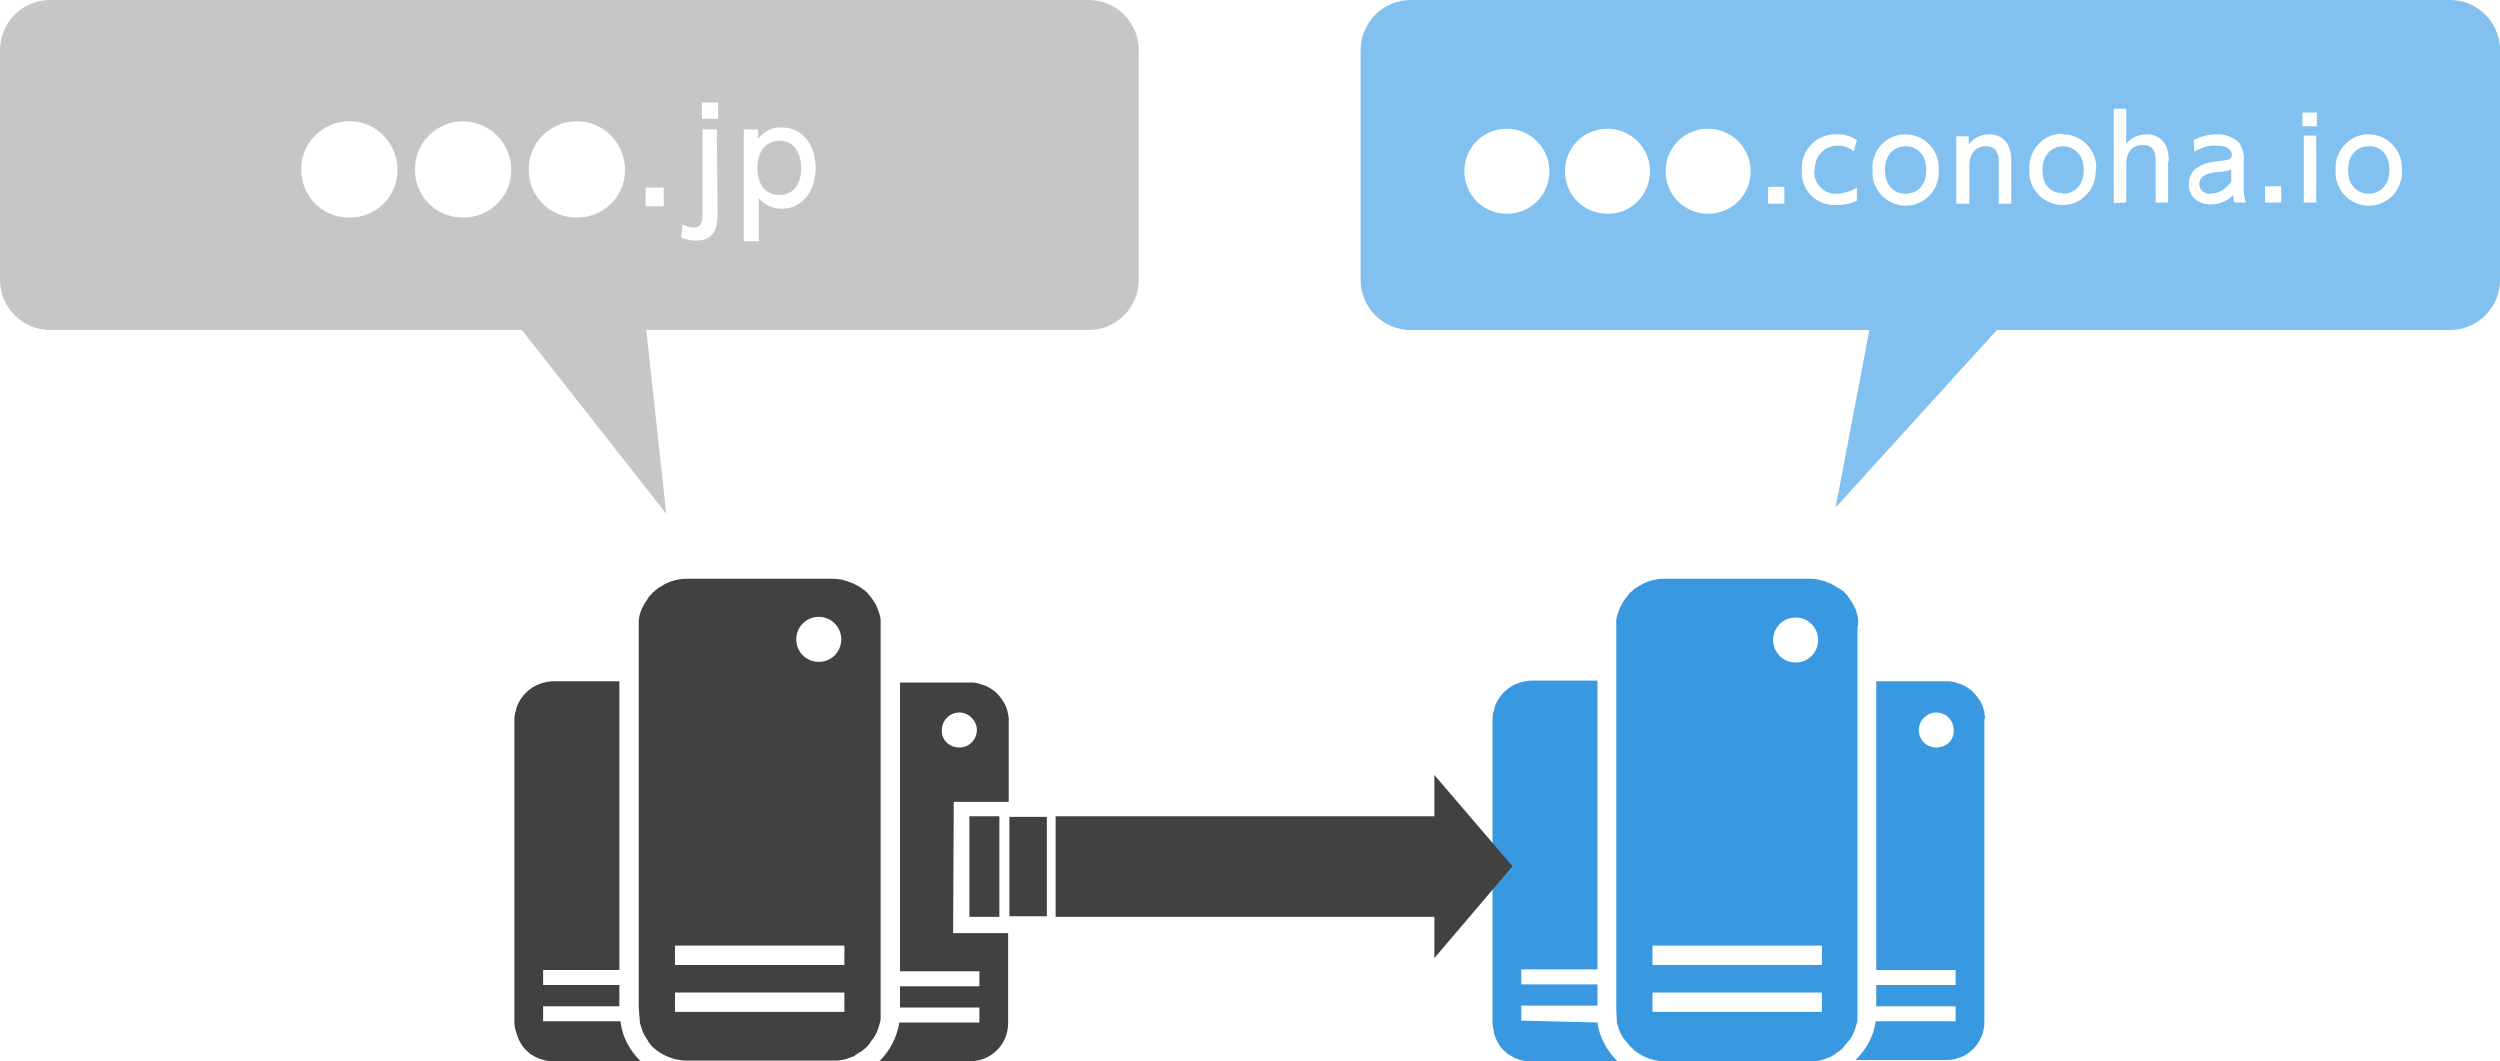 <svg xmlns="http://www.w3.org/2000/svg" x="0" y="0" viewBox="0 0 400 169.8" width="400" height="169.8"><style>.a{fill:#81C0EF}.b{fill:#C6C6C6}.c{fill:#3898E0}.d{fill:#414141}</style><path class="a" d="M382.3,27.2c0,2.9-2,3.8-3.3,3.8l0,0c-1.3,0-3.3-0.8-3.3-3.8c0-3,2-3.8,3.3-3.8 C380.3,23.3,382.3,24.2,382.3,27.2z M304.9,23.4c-1.3,0-3.3,0.8-3.3,3.8c0,3,2,3.8,3.3,3.8l0,0c1.3,0,3.3-0.8,3.3-3.8 S306.2,23.4,304.9,23.4z M330.1,23.4c-1.3,0-3.3,0.9-3.3,3.8c0,3,1.9,3.7,3.2,3.7l0.1,0.1c1.3,0,3.3-0.9,3.3-3.8 S331.4,23.4,330.1,23.4z M351.9,29.5c0,0.8,0.7,1.5,1.5,1.5c0.1,0,0.1,0,0.2,0c1.4,0,2.7-0.8,3.4-2l0-1.9c-0.7,0.3-1.4,0.4-2.1,0.4 C353.3,27.7,351.9,28,351.9,29.5z M400,8v36.8c0,4.4-3.6,8-8,8h-72.5l-25.8,28.4l5.4-28.4h-73.4c-4.4,0-8-3.6-8-8V8c0-4.4,3.6-8,8-8 H392C396.4,0,400,3.6,400,8z M247.9,27.4c0-3.8-3.1-6.8-6.8-6.8c-3.8,0-6.8,3-6.8,6.8s3,6.8,6.8,6.8S247.9,31.2,247.9,27.4z M264,27.4c0-3.8-3.1-6.8-6.8-6.8c-3.8,0-6.8,3-6.8,6.8s3,6.8,6.8,6.8C260.9,34.3,264,31.2,264,27.4L264,27.4 C264,27.4,264,27.4,264,27.4z M280.1,27.4c0-3.8-3.1-6.8-6.8-6.8c-3.8,0-6.8,3-6.8,6.8s3,6.8,6.8,6.8S280.1,31.2,280.1,27.4 L280.1,27.4z M285.5,29.9l-2.6,0v2.7h2.6V29.9z M290.4,26.7c0.1-1.9,1.7-3.4,3.6-3.4c1,0,1.9,0.3,2.6,0.9l0.5-1.8 c-1-0.6-2.1-1-3.3-0.9c-0.2,0-0.3,0-0.5,0c-3,0.2-5.2,2.8-5,5.7c0,0.3,0,0.5,0,0.8c0.2,2.9,2.7,5,5.6,4.8c1.1,0,2.2-0.2,3.2-0.7V30 c-0.9,0.6-2,0.9-3.1,1c-0.2,0-0.4,0-0.6,0c-1.9-0.2-3.3-1.9-3.1-3.8C290.4,27,290.4,26.9,290.4,26.7z M310.2,26.8 c0-2.9-2.4-5.3-5.3-5.3l0,0c-0.1,0-0.2,0-0.4,0c-2.9,0.2-5.1,2.7-4.9,5.7c0,0.3,0,0.5,0,0.8c0.2,2.9,2.8,5.1,5.7,4.9 s5.1-2.8,4.9-5.7C310.2,27,310.2,26.9,310.2,26.8z M321.8,25.8c0-0.9-0.1-1.8-0.5-2.6c-0.6-1.1-1.8-1.8-3.1-1.7 c-1.3,0-2.4,0.6-3.2,1.6v-1.3h-2v10.8l2.1,0v-6.1c0-2.5,1.6-3.1,2.6-3.1c1.8,0,2.1,1.3,2.1,2.5v6.7h2V25.8z M335.4,26.8 c0-2.9-2.4-5.3-5.3-5.3l-0.1-0.1c-0.1,0-0.2,0-0.4,0c-2.9,0.2-5.1,2.8-4.9,5.7c0,0.3,0,0.5,0,0.8c0.2,2.9,2.8,5.1,5.7,4.9 c2.9-0.2,5.1-2.8,4.9-5.7C335.4,27.1,335.4,27,335.4,26.8z M347,25.8c0-0.9-0.1-1.8-0.5-2.6c-0.6-1.1-1.8-1.8-3.1-1.7 c-1.2,0-2.4,0.5-3.2,1.5v-5.6h-2v15.1l2-0.1v-6.1c0-2.6,1.6-3.1,2.6-3.1c1.6,0,2.1,0.9,2.1,2.5v6.7h2V25.8z M359.4,32.5 c-0.3-0.7-0.4-1.5-0.4-2.2v-4.6c0.1-1-0.2-2-0.7-2.8c-1-1-2.3-1.5-3.7-1.4c-1.2,0-2.5,0.3-3.6,0.9l0.1,1.9c1.1-0.7,2.3-1.1,3.6-1 c1.4,0,2.4,0.5,2.4,1.5c0,0.7-0.4,0.8-2.3,1s-4.6,0.9-4.6,3.7c0,2,1.5,3.2,3.5,3.2c1.4,0,2.7-0.5,3.6-1.5c0,0.4,0.1,0.8,0.2,1.2 H359.4z M365,29.8h-2.6v2.6h2.6V29.8z M370.6,21.7h-2v10.7h2V21.7z M370.7,18h-2.3v2.2h2.3V18z M384.3,26.8c0-2.9-2.4-5.3-5.3-5.3l0,0c-0.1,0-0.3,0-0.4,0c-2.9,0.2-5.1,2.8-4.9,5.7c0,0.3,0,0.5,0,0.8c0.2,2.9,2.8,5.1,5.7,4.9c2.9-0.2,5.1-2.8,4.9-5.7 C384.3,27,384.3,26.9,384.3,26.8z"/><path class="b" d="M174.2,0H8C3.6,0,0,3.6,0,8v36.8c0,4.4,3.6,8,8,8h75.5l23.1,29.4l-3.2-29.4h70.8c4.4,0,8-3.6,8-8V8 C182.2,3.6,178.6,0,174.2,0z M55.8,34.8c-4.3,0-7.7-3.5-7.6-7.8c0-4.2,3.5-7.6,7.7-7.6c4.3,0,7.7,3.5,7.7,7.8 C63.6,31.5,60.1,34.9,55.8,34.8z M81.8,27.2c0,4.3-3.5,7.7-7.8,7.6c-4.3,0-7.7-3.5-7.6-7.8c0-4.2,3.5-7.6,7.7-7.6 C78.4,19.5,81.8,22.9,81.8,27.2L81.8,27.2z M92.2,34.8c-4.3,0-7.7-3.5-7.6-7.8c0-4.2,3.5-7.6,7.7-7.6c4.3,0,7.7,3.5,7.7,7.8l0,0 C100,31.5,96.5,34.9,92.2,34.8z M106.2,33h-2.9v-3h2.9V33z M114.8,34c0,1.6,0,4.5-3.5,4.5c-0.8,0-1.6-0.2-2.3-0.5l0.2-2.1 c0.6,0.3,1.2,0.5,1.8,0.5c1.4,0,1.4-1.3,1.4-2.1V20.7h2.3L114.8,34z M114.9,19h-2.6v-2.6h2.6V19z M125.1,33.4 c-1.4,0-2.8-0.6-3.7-1.7v6.9H119V20.7h2.3l0,1.5c0.9-1.2,2.3-1.9,3.8-1.8c3.4,0,5.4,2.9,5.4,6.5C130.5,30.5,128.4,33.4,125.1,33.4z M128.2,26.9c0,2.2-1,4.3-3.5,4.3c-1.3,0-3.5-0.7-3.5-4.3s2.2-4.4,3.5-4.4C127.2,22.5,128.2,24.7,128.2,26.9z"/><path class="c" d="M317.6,114.8c0-0.3-0.1-0.5-0.1-0.8c0-0.1,0-0.3-0.1-0.4c-0.1-0.4-0.2-0.8-0.4-1.1c-0.1-0.2-0.2-0.4-0.3-0.5 c-0.8-1.3-2-2.3-3.5-2.7l-0.3-0.1l-0.4-0.1c-0.4-0.1-0.7-0.1-1.1-0.1h-11.2v46.2h12.7v2.4h-12.7v3.4h12.7v2.4h-12.8 c-0.3,2.4-1.5,4.5-3.2,6.2h14.5c3.4,0,6.1-2.7,6.1-6.1c0,0,0,0,0,0v-48.5C317.6,115.1,317.6,114.9,317.6,114.8z M309.8,119.6 L309.8,119.6c-1.6,0-2.8-1.3-2.8-2.8s1.3-2.8,2.8-2.8c1.6,0,2.8,1.3,2.8,2.8c0,0,0,0,0,0C312.7,118.4,311.4,119.6,309.8,119.6 C309.8,119.6,309.8,119.6,309.8,119.6L309.8,119.6z M297.3,99.8c0-0.1,0-0.3,0-0.4s0-0.2,0-0.3c-0.1-0.8-0.3-1.5-0.7-2.2 c-0.1-0.2-0.2-0.4-0.4-0.7c-0.1-0.2-0.3-0.4-0.4-0.6c-0.1-0.2-0.3-0.4-0.5-0.6c-0.2-0.2-0.3-0.4-0.5-0.5l-0.3-0.2L294,94l-0.5-0.3 c-0.3-0.2-0.5-0.3-0.8-0.4l-0.3-0.1L292,93l-0.4-0.1c-0.3-0.1-0.6-0.1-0.8-0.2h-0.1c-0.4-0.1-0.8-0.1-1.2-0.1h-23.2 c-1.3,0-2.5,0.3-3.6,0.9l-0.5,0.3l-0.5,0.3c-0.2,0.1-0.4,0.3-0.6,0.5c-0.2,0.2-0.4,0.3-0.5,0.5c-0.2,0.2-0.3,0.4-0.5,0.6 c-0.1,0.2-0.3,0.4-0.4,0.6c-0.1,0.2-0.2,0.4-0.4,0.7c-0.3,0.7-0.6,1.4-0.7,2.2c0,0.1,0,0.2,0,0.3c0,0.1,0,0.2,0,0.4 c0,0.1,0,0.3,0,0.4v60.9l0.1,2.4c0.2,0.7,0.4,1.5,0.8,2.1c0.1,0.2,0.2,0.4,0.4,0.6s0.3,0.4,0.5,0.6c0.2,0.2,0.3,0.4,0.5,0.6 s0.4,0.3,0.5,0.5c1.4,1.1,3.1,1.8,4.9,1.8h23.5h0.3c0.5,0,0.9-0.1,1.4-0.2l0.3-0.1l0.3-0.1c0.3-0.1,0.5-0.2,0.8-0.3l0.3-0.2 c0.2-0.1,0.4-0.2,0.6-0.4c0.2-0.1,0.4-0.3,0.6-0.4c0.2-0.2,0.4-0.3,0.5-0.5c0.2-0.2,0.3-0.4,0.5-0.6c0.2-0.2,0.3-0.4,0.5-0.6 s0.3-0.4,0.4-0.6c0.4-0.7,0.6-1.4,0.8-2.1c0.1-0.2,0.1-0.5,0.1-0.8c0-0.3,0-0.5,0-0.8v-61.9C297.3,100.1,297.3,99.9,297.3,99.8z M287.3,98.8L287.3,98.8c2,0,3.6,1.6,3.6,3.6c0,2-1.6,3.6-3.6,3.6c-2,0-3.6-1.6-3.6-3.6C283.7,100.4,285.3,98.8,287.3,98.8 C287.3,98.7,287.3,98.7,287.3,98.8L287.3,98.8z M291.5,161.9h-27.1v-3.1h27.1V161.9z M291.5,154.4h-27.1v-3.1h27.1V154.4z M255.6,163.6c0.3,2.4,1.5,4.5,3.2,6.2h-14c-1.1,0-2.2-0.3-3.1-0.9c-0.2-0.1-0.3-0.2-0.5-0.3l-0.2-0.2c-0.8-0.6-1.3-1.4-1.7-2.3 c-0.1-0.2-0.1-0.4-0.2-0.6s-0.1-0.4-0.1-0.6s-0.1-0.3-0.1-0.3c0-0.3-0.1-0.6-0.1-0.9v-48.6c0-0.3,0-0.6,0.1-0.9c0-0.1,0-0.3,0.1-0.4 c0-0.1,0.1-0.3,0.1-0.5c0.1-0.2,0.1-0.4,0.2-0.6c0.7-1.6,2-2.8,3.6-3.4l0.3-0.1c0.3-0.1,0.5-0.1,0.8-0.2c0.3,0,0.6-0.1,0.9-0.1h10.7 v46.2h-12.2v2.4h12.2v3.4h-12.2v2.4L255.6,163.6z"/><path class="d" d="M99.3,163.6c0.3,2.4,1.5,4.5,3.2,6.2h-14c-1.1,0-2.2-0.3-3.2-0.9c-0.2-0.1-0.3-0.2-0.5-0.3l-0.2-0.2 c-0.8-0.6-1.3-1.4-1.7-2.3c-0.1-0.2-0.1-0.4-0.2-0.6s-0.1-0.4-0.2-0.6c0-0.2-0.1-0.3-0.1-0.3c0-0.3-0.1-0.6-0.1-0.9v-48.5 c0-0.3,0-0.6,0.1-0.9c0-0.1,0-0.3,0.1-0.4c0-0.1,0.1-0.3,0.1-0.5c0.1-0.2,0.1-0.4,0.2-0.6c0.7-1.6,2-2.8,3.6-3.4l0.3-0.1 c0.3-0.1,0.5-0.1,0.8-0.2c0.3,0,0.6-0.1,0.9-0.1h10.7v46.2H86.9v2.4h12.2v3.4H86.9v2.4H99.3z M140.9,100.2V162c0,0.3,0,0.5,0,0.8 c0,0.3,0,0.5-0.1,0.8c-0.2,0.7-0.4,1.5-0.8,2.1c-0.1,0.2-0.2,0.4-0.4,0.6s-0.3,0.4-0.4,0.6c-0.2,0.2-0.3,0.4-0.5,0.6 c-0.2,0.2-0.4,0.3-0.6,0.5c-0.2,0.2-0.4,0.3-0.6,0.4s-0.4,0.3-0.6,0.4l-0.3,0.2c-0.3,0.1-0.5,0.2-0.8,0.3l-0.3,0.1l-0.3,0.1 c-0.5,0.1-0.9,0.2-1.4,0.2h-0.3H110c-1.8,0-3.6-0.6-5-1.7c-0.2-0.2-0.4-0.3-0.6-0.5s-0.3-0.3-0.4-0.5c-0.2-0.2-0.3-0.4-0.4-0.6 s-0.3-0.4-0.4-0.6c-0.4-0.7-0.6-1.4-0.8-2.1l-0.2-2.4v-61c0-0.2,0-0.3,0-0.4c0-0.1,0-0.3,0-0.4c0-0.1,0-0.2,0-0.3 c0.1-0.8,0.3-1.5,0.7-2.2c0.1-0.2,0.2-0.4,0.4-0.7s0.3-0.4,0.4-0.6c0.1-0.2,0.3-0.4,0.5-0.6c0.2-0.2,0.3-0.4,0.5-0.5 c0.2-0.2,0.4-0.3,0.6-0.5l0.5-0.3l0.5-0.3c1.1-0.6,2.4-0.9,3.6-0.9h23.2c0.4,0,0.8,0,1.2,0.1h0.1c0.3,0,0.6,0.1,0.8,0.2l0.4,0.1l0.5,0.2l0.3,0.1c0.3,0.1,0.5,0.3,0.8,0.4l0.5,0.3l0.4,0.3l0.3,0.2c0.2,0.2,0.4,0.3,0.5,0.5c0.2,0.2,0.3,0.4,0.5,0.6 c0.1,0.2,0.3,0.4,0.4,0.6s0.3,0.4,0.4,0.7c0.3,0.7,0.6,1.4,0.7,2.2c0,0.1,0,0.2,0,0.3s0,0.2,0,0.4 C140.9,99.9,140.9,100.1,140.9,100.2z M127.4,102.3c0,2,1.6,3.6,3.6,3.6c2,0,3.6-1.6,3.6-3.6c0-2-1.6-3.6-3.6-3.6l0,0 C129,98.7,127.4,100.3,127.4,102.3C127.4,102.3,127.4,102.3,127.4,102.3z M135.1,158.8H108v3.1h27.1L135.1,158.8z M135.1,151.3H108 v3.1h27.1L135.1,151.3z M152.5,149.3h8.8v14.4c0,3.4-2.7,6.1-6.1,6.1c0,0,0,0,0,0h-14.5c1.7-1.7,2.8-3.8,3.2-6.2h12.8v-2.4H144v-3.4 h12.7v-2.4H144v-46.2h11.2c0.4,0,0.7,0,1.1,0.1l0.4,0.1l0.3,0.1c1.5,0.4,2.7,1.4,3.5,2.7c0.1,0.2,0.2,0.3,0.3,0.5 c0.2,0.4,0.3,0.7,0.4,1.1c0,0.1,0,0.2,0.1,0.4c0,0.3,0.1,0.5,0.1,0.8c0,0.1,0,0.3,0,0.4v12.9h-8.8L152.5,149.3z M153.5,119.6 L153.5,119.6c1.6,0,2.8-1.3,2.8-2.8s-1.3-2.8-2.8-2.8c-1.6,0-2.8,1.3-2.8,2.8C150.6,118.4,151.9,119.6,153.5,119.6 C153.5,119.6,153.5,119.6,153.5,119.6L153.5,119.6z M155.1,130.6h4.8v16.1h-4.8V130.6z M242,138.6L229.5,124v6.6h-60.6v16.1h60.6 v6.6L242,138.6z M161.5,146.6h6v-15.9h-6V146.6z"/></svg>